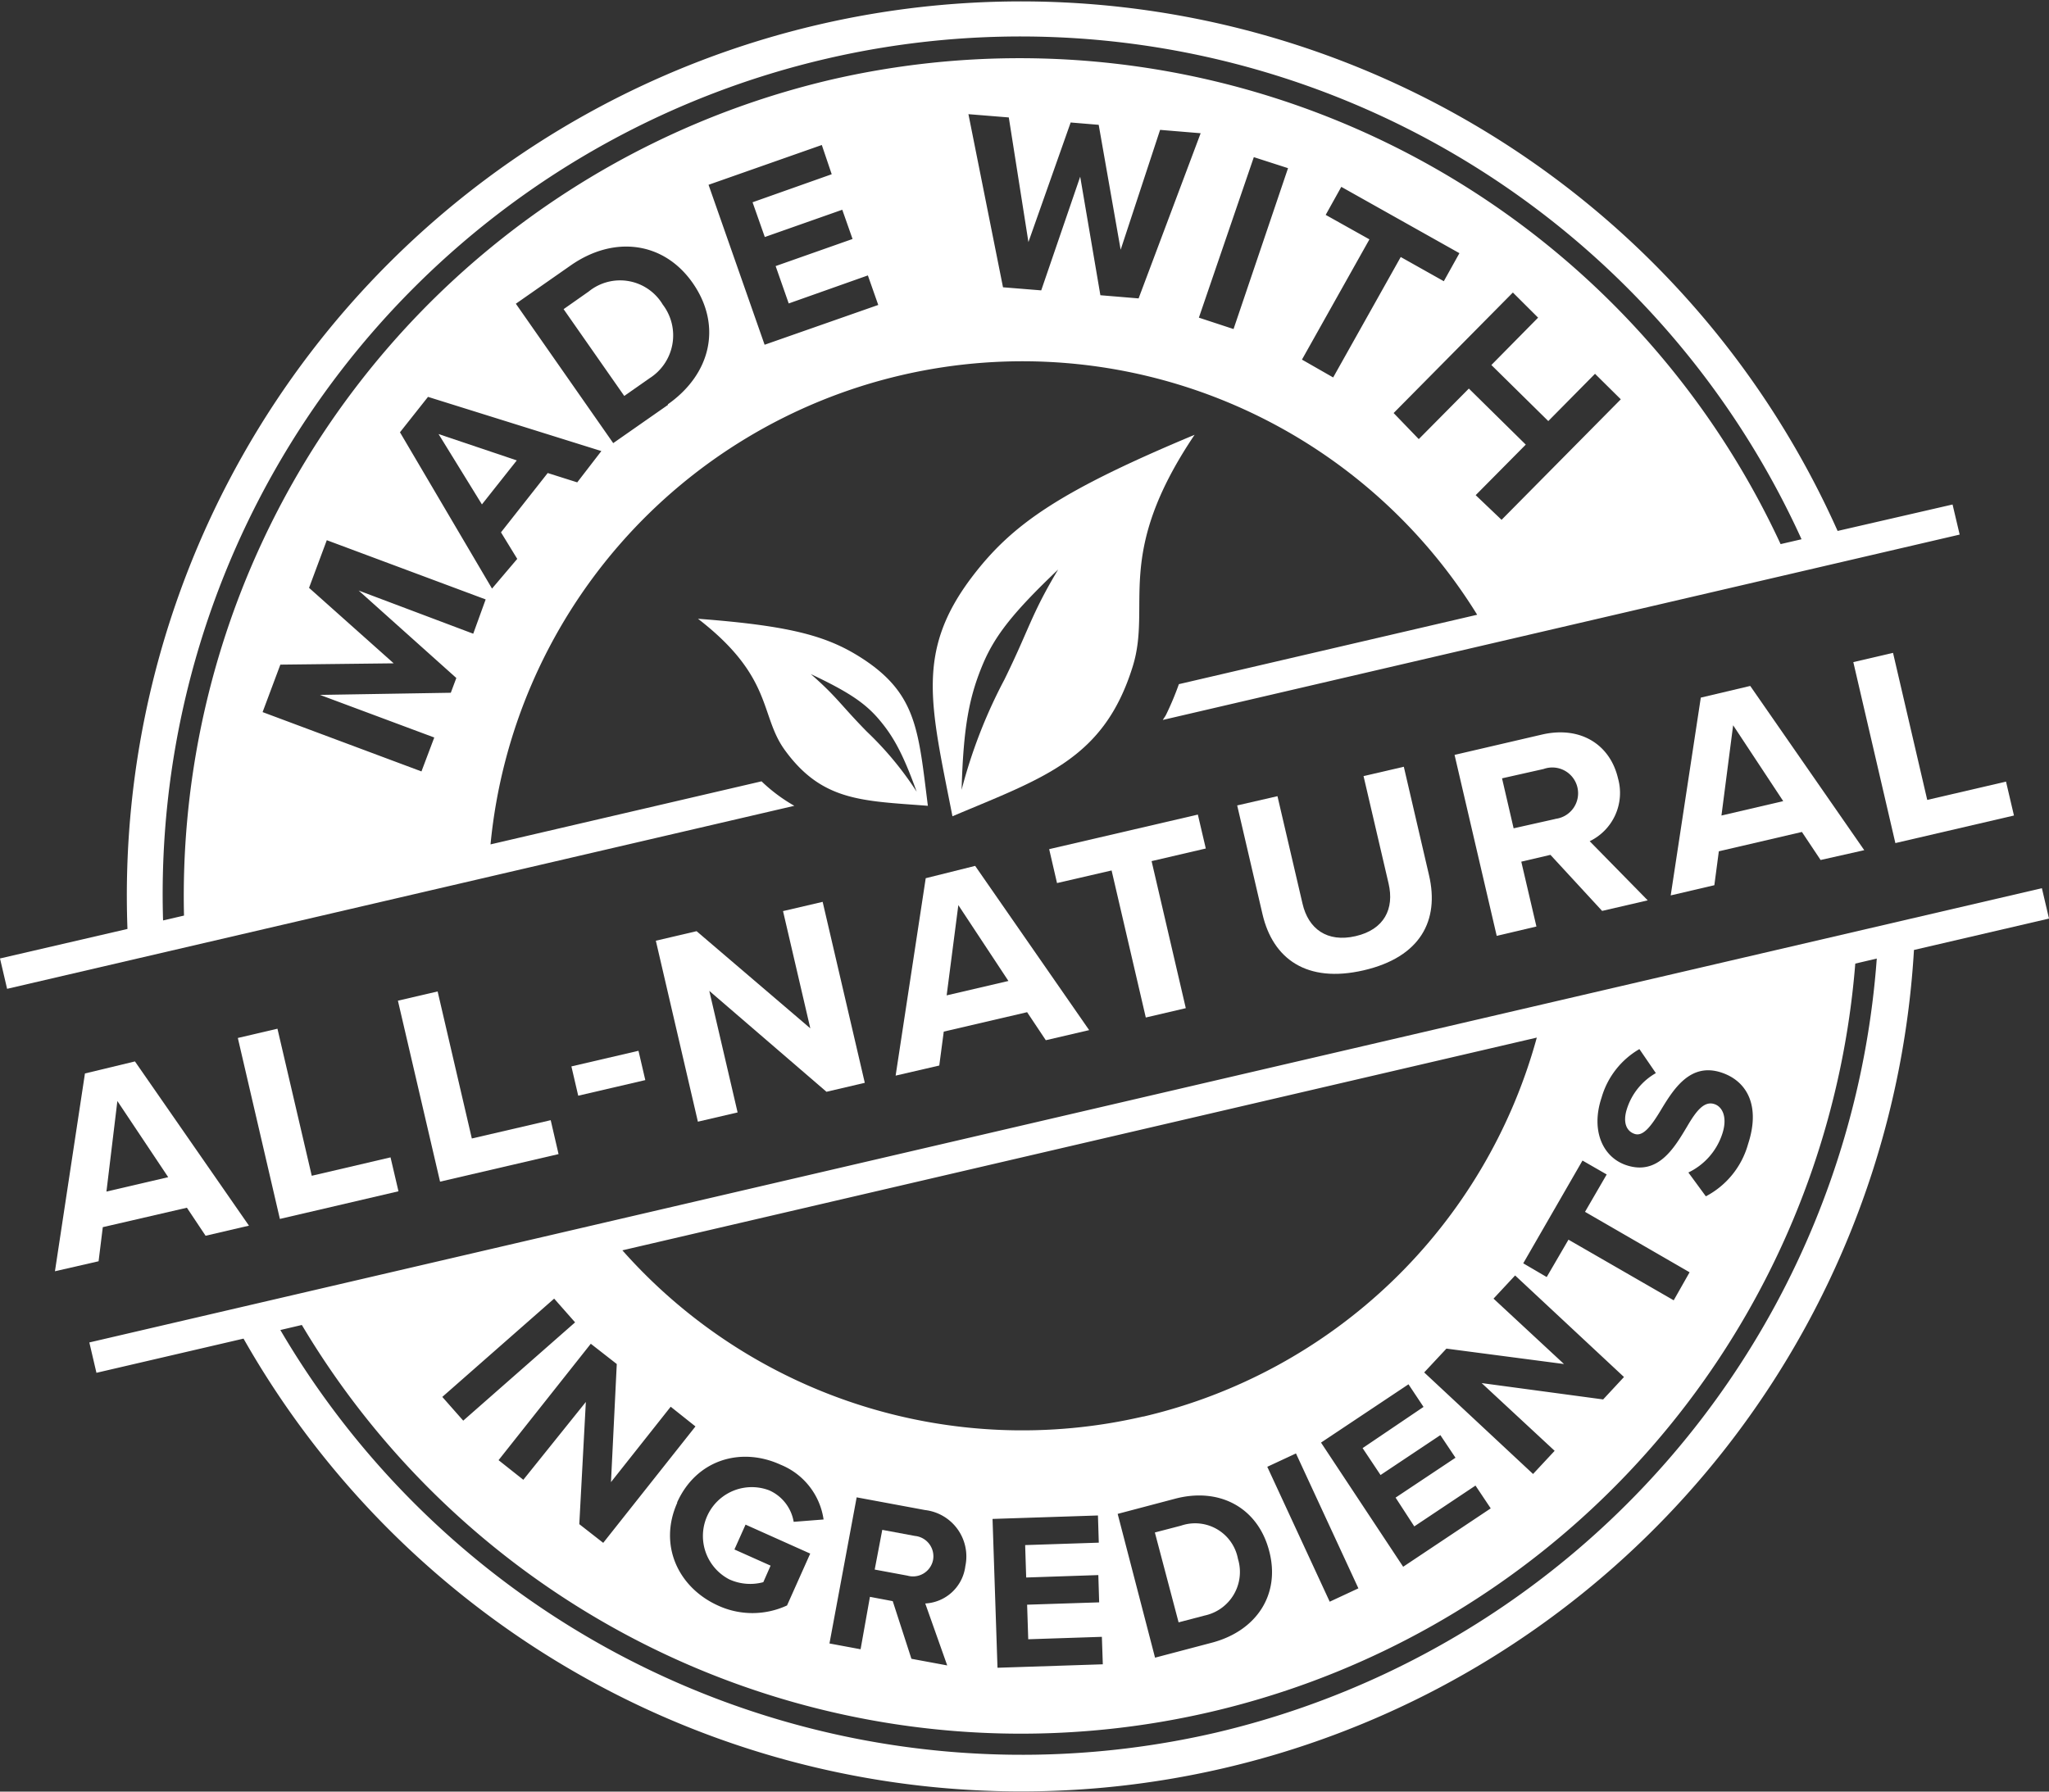 <?xml version="1.0" encoding="UTF-8"?> <svg xmlns="http://www.w3.org/2000/svg" viewBox="0 0 219.26 191.77"><rect x="0" y="0" width="219.26" height="191.77" fill="#333333" stroke="none"/> <defs> <style>.cls-1{fill:#fff;}</style> </defs> <title>icon_1_allnatural</title> <g id="Layer_2" data-name="Layer 2"> <g id="Layer_1-2" data-name="Layer 1"> <path class="cls-1" d="M126.12,173.65l2.79-.73a4.77,4.77,0,0,0,3.56-6.07,4.66,4.66,0,0,0-6.09-3.55l-2.8.73Z"></path> <path class="cls-1" d="M63,31.2l-2.69,1.89,6.49,9.29,2.7-1.89a5.43,5.43,0,0,0,1.42-7.89A5.32,5.32,0,0,0,63,31.2Z"></path> <polygon class="cls-1" points="55.3 49.28 46.93 46.46 51.57 53.99 55.3 49.28"></polygon> <path class="cls-1" d="M99.84,167a2.19,2.19,0,0,0-1.94-2.6l-3.49-.65L93.6,168l3.5.65A2.19,2.19,0,0,0,99.84,167Z"></path> <path class="cls-1" d="M11,131.35,20,129.27l2,3,4.64-1.08-12.2-17.58L9.09,114.9,5.88,136.07,10.55,135Zm1.56-13.5L18,126l-6.61,1.54Z"></path> <polygon class="cls-1" points="25.45 111.1 29.95 130.47 42.64 127.51 41.79 123.88 33.36 125.85 29.69 110.11 25.45 111.1"></polygon> <polygon class="cls-1" points="42.58 107.11 47.09 126.48 59.77 123.53 58.93 119.9 50.49 121.86 46.83 106.12 42.58 107.11"></polygon> <rect class="cls-1" x="61.41" y="113.27" width="7.37" height="3.22" transform="translate(-24.34 17.74) rotate(-13.1)"></rect> <polygon class="cls-1" points="86.71 110.07 74.54 99.67 70.18 100.69 74.68 120.06 78.93 119.07 75.9 106.06 88.44 116.86 92.54 115.9 88.03 96.53 83.79 97.52 86.71 110.07"></polygon> <path class="cls-1" d="M95.84,115.13l4.67-1.08.48-3.63,8.92-2.08,2,3,4.64-1.08-12.2-17.58L99.06,94ZM107.91,105l-6.61,1.54,1.25-9.66Z"></path> <polygon class="cls-1" points="126.89 107.91 123.23 92.17 129.03 90.82 128.18 87.19 112.27 90.89 113.11 94.52 118.95 93.17 122.61 108.91 126.89 107.91"></polygon> <path class="cls-1" d="M132.39,86.21l2.71,11.65c1.11,4.76,4.72,7.41,10.82,6s8.12-5.35,7-10.17l-2.7-11.62-4.31,1,2.68,11.5c.63,2.7-.46,4.92-3.52,5.63s-5.07-.78-5.69-3.48l-2.68-11.5Z"></path> <path class="cls-1" d="M173.14,83.31c-.84-3.6-4-5.65-8.16-4.68l-9.33,2.17,4.51,19.37,4.25-1-1.62-6.94,3.12-.73,5.53,6,4.88-1.13-6.21-6.33A5.74,5.74,0,0,0,173.14,83.31Zm-6.71,4.35-4.46,1-1.24-5.35,4.45-1a2.76,2.76,0,1,1,1.25,5.34Z"></path> <path class="cls-1" d="M192.82,89.05l2,3L199.49,91l-12.2-17.58L182,74.67l-3.22,21.17,4.67-1.09.48-3.63Zm-7.36-11.42,5.36,8.12-6.61,1.54Z"></path> <polygon class="cls-1" points="198.32 70.87 202.82 90.24 215.51 87.29 214.66 83.66 206.23 85.62 202.57 69.88 198.32 70.87"></polygon> <path class="cls-1" d="M10.32,146.94l15.74-3.66a95.69,95.69,0,0,0,178.75-41.6l14.45-3.36-.76-3.25L9.56,143.69Zm119.77,38.52A92,92,0,0,1,30,142.36l2.3-.54a89.56,89.56,0,0,0,166.23-38.68l2.3-.54A92,92,0,0,1,130.09,185.46Zm53.37-67.28c-1.13-.38-2,.81-2.94,2.42-1.37,2.29-3.1,5.24-6.48,4.12-2.51-.83-3.84-3.68-2.66-7.23a8.81,8.81,0,0,1,4.05-5.2l1.76,2.57a6.77,6.77,0,0,0-3.08,3.78c-.48,1.45-.1,2.43.81,2.73s1.76-.83,2.74-2.44c1.39-2.31,3.18-5.24,6.54-4.13,2.76.91,4.2,3.57,2.86,7.65a9.06,9.06,0,0,1-4.52,5.6l-1.87-2.55a7,7,0,0,0,3.63-4.14C184.88,119.6,184.32,118.46,183.46,118.18Zm-17.1,37.11-2.31,2.48L152.4,146.9l2.38-2.55L167.36,146,159.82,139l2.31-2.48,11.65,10.87-2.23,2.4-13-1.75Zm-25-.88,9.36-6.24,1.61,2.42L145.81,155l1.92,2.88,6.4-4.27,1.62,2.42-6.41,4.27,2,3.08,6.55-4.37,1.63,2.44-9.37,6.25Zm4,15.6-3.07,1.43L135.61,157l3.07-1.43Zm22.48-37.32-2.33,4L163,135.22l6.34-11,2.59,1.49-2.32,4,11.19,6.47-1.7,3Zm-45.52,18.93a57.16,57.16,0,0,1-55.72-17.79l97.85-22.77A57.14,57.14,0,0,1,122.37,151.62ZM135.81,166c1.23,4.63-1.32,8.56-6.14,9.83l-6.07,1.6-4-15.39,6.06-1.6C130.44,159.14,134.59,161.33,135.81,166Zm-18.28,2.59.09,2.92-7.71.25.12,3.7,7.88-.26.1,2.94-11.27.37-.53-15.93,11.28-.37.09,2.91-7.88.26.11,3.47Zm-16.17,9.67-3.83-.71-2-6.17-2.44-.46-1,5.61-3.33-.62,2.91-15.64,7.32,1.36a5,5,0,0,1,4.31,6,4.56,4.56,0,0,1-4.29,4ZM56,158.39l-2.65-2.1,9.87-12.46L66,146l-.62,12.64,6.39-8.07,2.65,2.11-9.87,12.46-2.56-2,.7-13.08Zm-6.43-6.33-2.24-2.54L59.3,139l2.24,2.54Zm22.88,8.77c2.06-4.6,6.84-6,11.09-4.05a7.48,7.48,0,0,1,4.59,5.86l-3.2.25a4.5,4.5,0,0,0-2.62-3.37,5.23,5.23,0,0,0-4.27,9.53,5.39,5.39,0,0,0,3.64.3l.78-1.77-3.87-1.73,1.19-2.66,6.92,3.1-2.48,5.55a8.8,8.8,0,0,1-7.41,0C72.59,169.92,70.43,165.4,72.48,160.83Z"></path> <path class="cls-1" d="M196.64,56.83a95.69,95.69,0,0,0-183,42.6L0,102.59l.76,3.25L85,86.25a17.64,17.64,0,0,1-3.51-2.62l-29,6.75A57.19,57.19,0,0,1,158.07,65.8l-31.92,7.43a31.47,31.47,0,0,1-1.38,3.29c-.11.21-.23.35-.34.54L209.7,57.22,208.94,54Zm-146,11L38.38,63.21l10.45,9.36-.59,1.58-14,.23,12.23,4.56L45.1,82.57l-17-6.35L30,71.14,42.13,71l-9.06-8.08,1.9-5.1,17,6.34Zm11.13-16.2-3.16-1-5,6.35,1.74,2.84L52.65,63,42.8,46.27l3-3.79,18.55,5.8Zm9.72-8.3-5.87,4.1L55.2,32.51l5.87-4.1c4.65-3.25,10-2.55,13.09,1.93S76.12,40,71.46,43.28ZM81.82,36.9l-6-17.12,12.12-4.26L89,18.65l-8.47,3,1.31,3.72,8.29-2.92,1.1,3.13L83,28.48l1.4,4,8.47-3,1.11,3.16Zm35.93-5.3-2.16-12.69-4.17,12.17-4.09-.33-3.7-18.53,4.32.35,2.1,13.34,4.52-12.8,3,.25,2.35,13.37,4.22-12.83,4.34.36-6.64,17.68ZM132,35.22,128.29,34l5.88-17.18L137.83,18Zm7.32,3.27,7.22-12.87L141.86,23l1.67-3,12.64,7.1-1.67,3-4.61-2.59L142.66,40.4Zm9.81,5.72,12.76-12.9L164.59,34l-5,5.07,6.09,6,5-5.06,2.76,2.73-12.76,12.9L157.91,53l5.36-5.41-6.09-6-5.36,5.41ZM88.92,8.53A89.75,89.75,0,0,0,19.69,98l-2.24.52a91.8,91.8,0,0,1,175.33-40.8l-2.24.52A89.75,89.75,0,0,0,88.92,8.53Z"></path> <path class="cls-1" d="M74.69,66.23C82.8,72.49,81.26,76.56,84,80.31c4,5.49,8.32,5.4,15.29,5.94-1-7.9-1.16-11.82-6.7-15.56C88.76,68.12,84.86,67,74.69,66.23ZM92.76,78.31c-2.8-2.85-3.19-3.71-6-6.16,3.9,1.84,5.64,3,7.07,4.59,1.67,1.89,2.74,3.78,4.26,8A35.26,35.26,0,0,0,92.76,78.31Z"></path> <path class="cls-1" d="M127.83,46.54c-14.36,6-19.46,9.53-23.71,15.07-6.2,8.09-4.54,13.82-2.2,25.76,9.83-4.15,16.2-6.13,19.28-16C123.3,64.66,119.11,59.5,127.83,46.54Zm-20.35,26.2a54.27,54.27,0,0,0-4.58,11.8c.19-6.78.81-10,2.33-13.58,1.29-3,3.27-5.5,8-10C110.32,65.82,110.17,67.26,107.48,72.74Z"></path> </g> </g> </svg> 